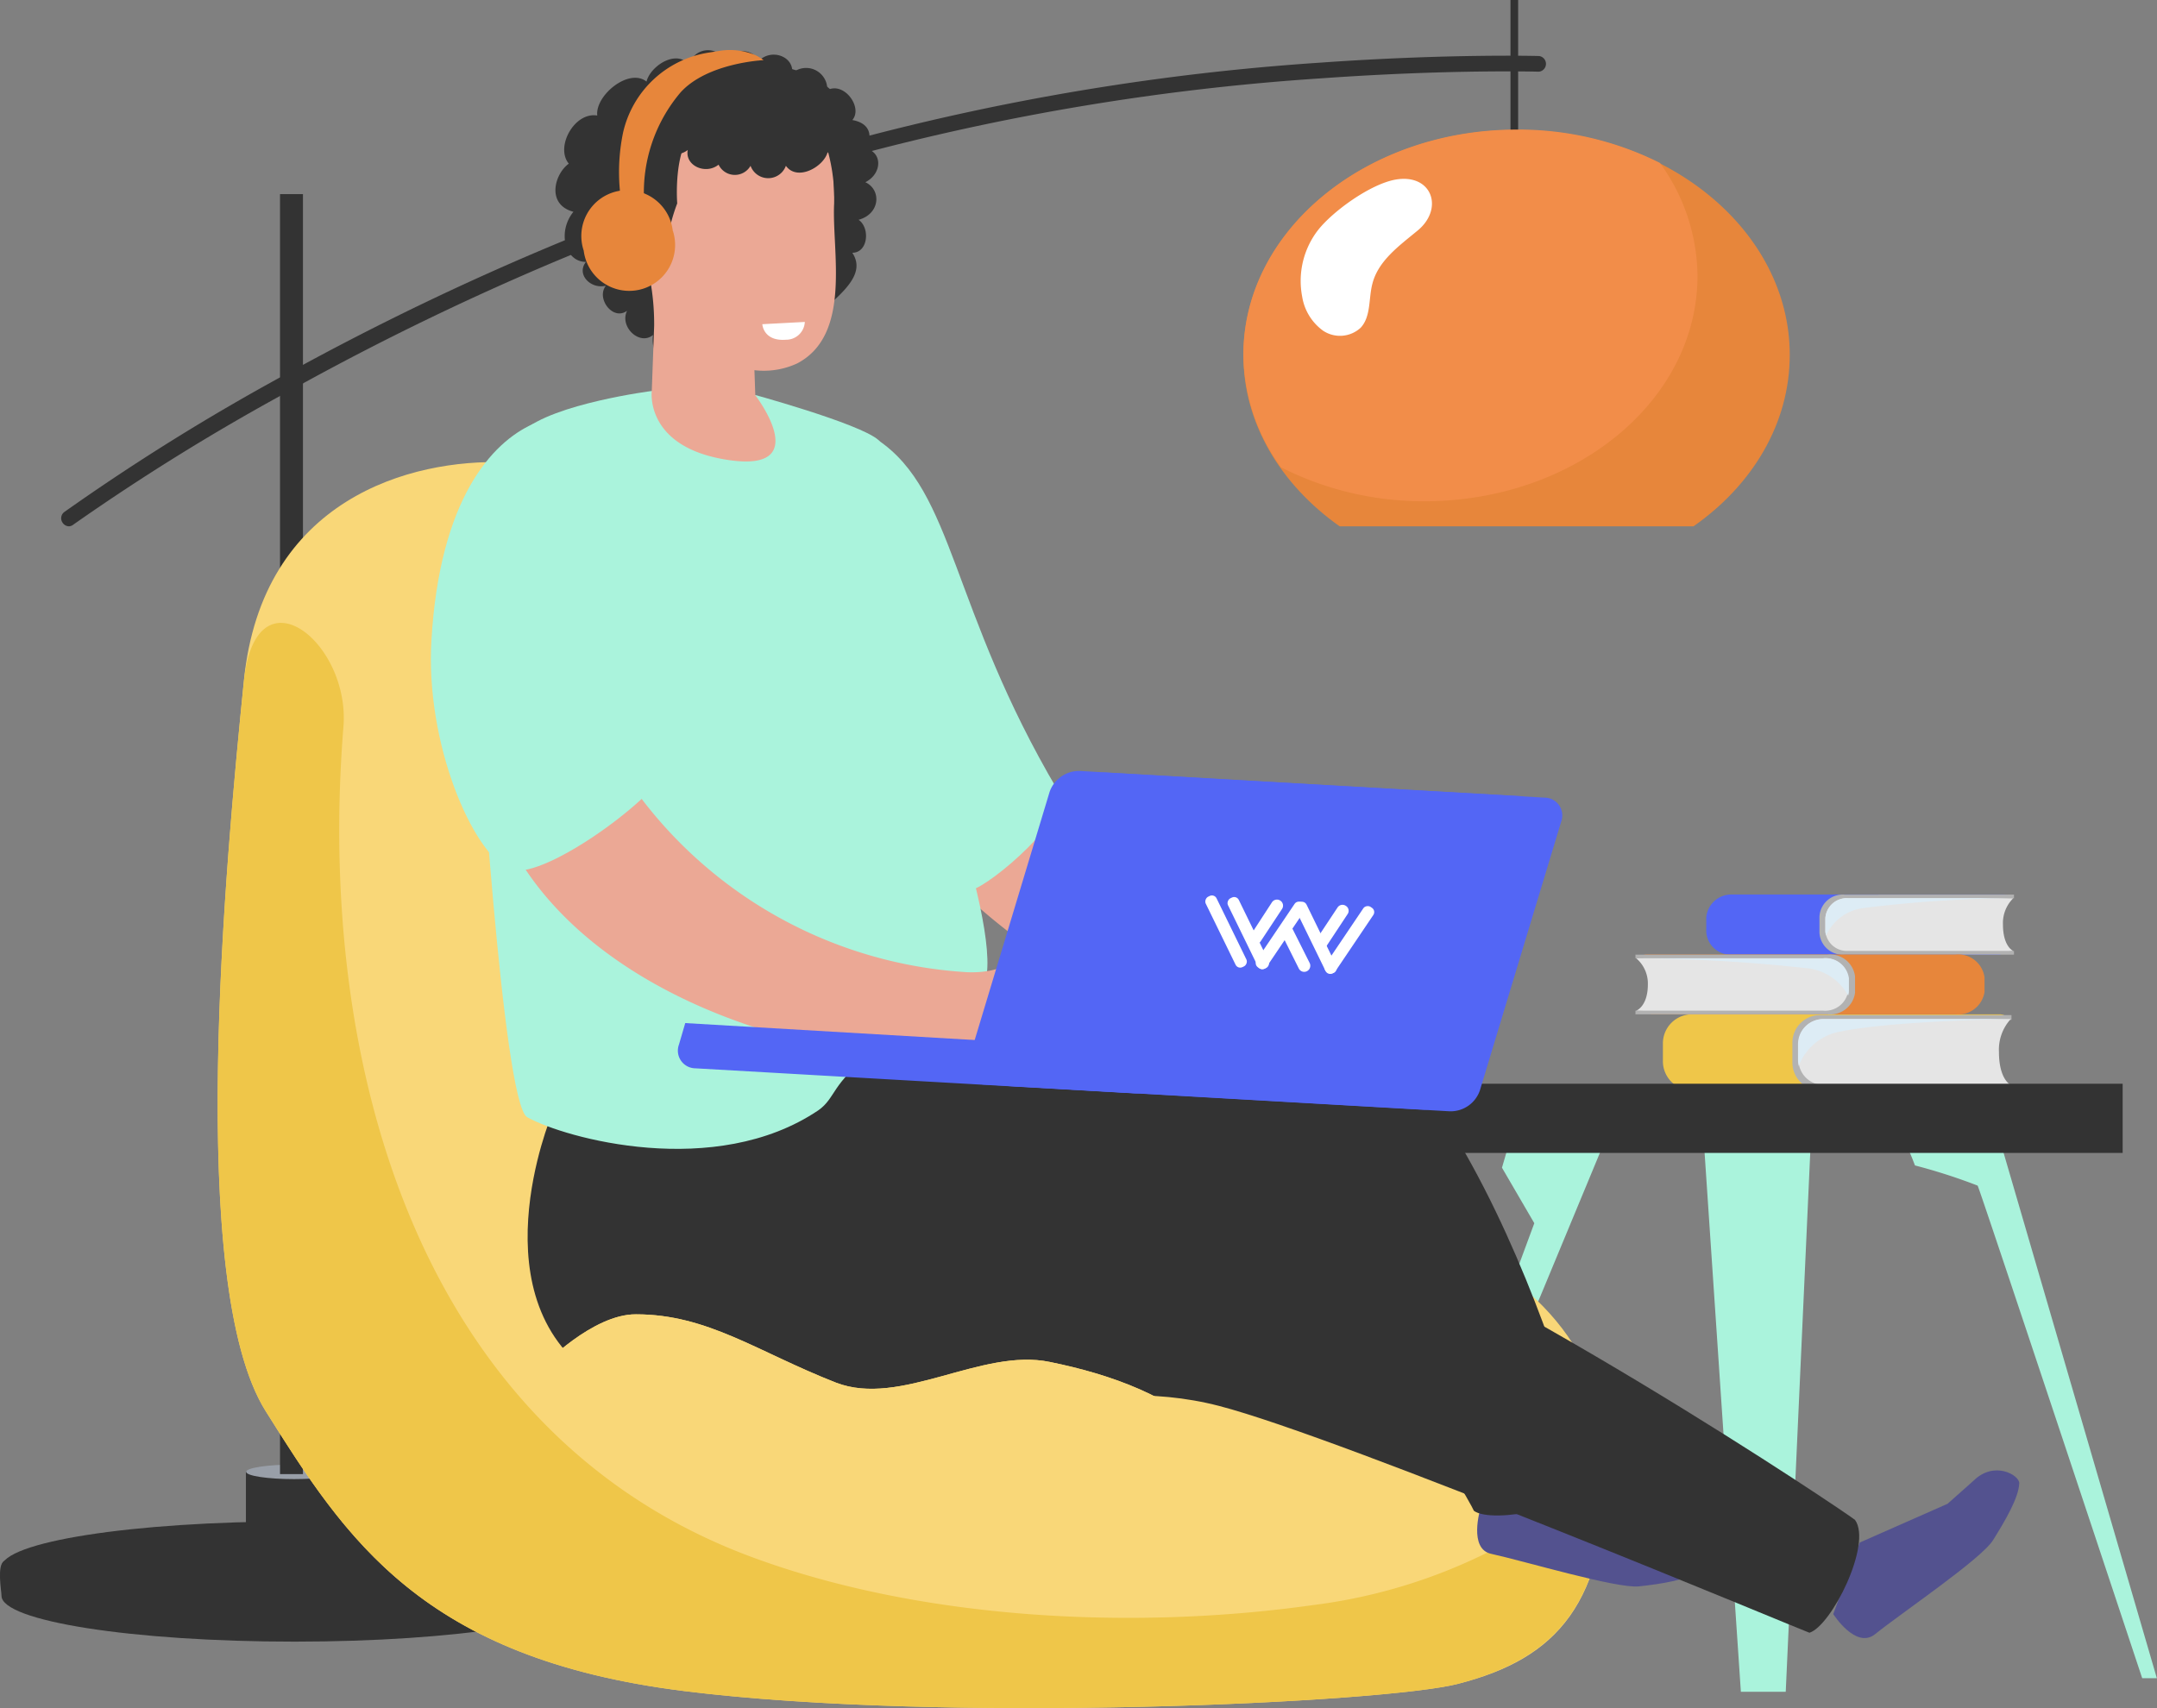 <svg xmlns="http://www.w3.org/2000/svg" viewBox="0 0 172.09 136.31"><rect x="0" y="0" width="172.09" height="136.31" fill="#808080" stroke="none"/><defs><style>.cls-1{isolation:isolate;}.cls-2{fill:#e7863b;}.cls-3{fill:#333;}.cls-4{fill:#999fa8;}.cls-5{fill:#f28d49;}.cls-6{fill:#fff;}.cls-7{fill:#5366f5;}.cls-8{fill:#b2b2b2;}.cls-9{fill:#e5e5e5;}.cls-10{fill:#ddecf5;mix-blend-mode:multiply;}.cls-11{fill:#efc649;}.cls-12{fill:#aaf3dc;}.cls-13{fill:#f9d778;}.cls-14{fill:#eba895;}.cls-15{fill:#53528f;}</style></defs><g class="cls-1"><g id="Calque_2" data-name="Calque 2"><g id="Calque_1-2" data-name="Calque 1"><path class="cls-2" d="M106.88,42h28.23c4.7-3.29,7.68-8.2,7.68-13.68,0-9.91-9.76-17.95-21.8-17.95s-21.79,8-21.79,18C99.2,33.77,102.18,38.68,106.88,42Z"/><rect class="cls-3" x="120.51" width="0.61" height="18.32"/><path class="cls-3" d="M46.88,127.34c0,2-10.46,3.66-23.38,3.66S.12,129.36.12,127.34c0-.36-.39-2.45.22-2.78,2.84-1.52,12.53-.88,23.16-.88,8.82,0,19.37-.36,22.9.65C47.29,124.58,46.88,127.29,46.88,127.34Z"/><path class="cls-3" d="M46.87,125.07c0,2-10.47,3.66-23.38,3.66S.11,127.09.11,125.07s10.47-3.66,23.38-3.66S46.87,123.05,46.87,125.07Z"/><path class="cls-3" d="M27.29,123.93s-.53.79-4,.79c-2.82,0-3.67-.79-3.67-.79v-6.48h7.65Z"/><path class="cls-4" d="M27.29,117.45c0,.32-1.71.58-3.83.58s-3.82-.26-3.82-.58,1.71-.58,3.82-.58S27.29,117.13,27.29,117.45Z"/><rect class="cls-3" x="22.34" y="15.49" width="1.83" height="102.14"/><path class="cls-3" d="M5.5,42A.63.63,0,0,1,5,41.72a.62.62,0,0,1,.14-.87,176.61,176.61,0,0,1,17.69-11A218.41,218.41,0,0,1,67.6,11.29,193.67,193.67,0,0,1,105.32,5c10.3-.73,17.4-.53,17.47-.53a.63.63,0,0,1,0,1.25c-.07,0-7.13-.2-17.37.53a191.87,191.87,0,0,0-37.45,6.22A216.74,216.74,0,0,0,23.44,31,176.94,176.94,0,0,0,5.87,41.85.63.63,0,0,1,5.5,42Z"/><path class="cls-5" d="M99.2,28.29a15.54,15.54,0,0,0,3,9A25.13,25.13,0,0,0,113.63,40c12,0,21.8-8,21.8-18a15.54,15.54,0,0,0-3-9A25.14,25.14,0,0,0,121,10.34C109,10.34,99.2,18.38,99.2,28.29Z"/><path class="cls-6" d="M105.14,18.38a6.64,6.64,0,0,0-1.25,5.29,4.16,4.16,0,0,0,1.67,2.72,2.43,2.43,0,0,0,3-.24c.83-.9.62-2.31.93-3.5.46-1.82,2.09-3,3.56-4.21,2.19-1.75,1.22-4.61-1.7-4.11C109.37,14.67,106.35,16.83,105.14,18.38Z"/><path class="cls-7" d="M159.49,71.54h.86a.88.88,0,0,0-.51-.16H138.13a2,2,0,0,0-2,1.82v1.16a1.94,1.94,0,0,0,2,1.82H159.6Z"/><path class="cls-8" d="M147.16,71.39a1.86,1.86,0,0,0-2,1.74v1.31a1.86,1.86,0,0,0,2,1.74h13.52v-.29h-.06l-3.43-.29-.7-2.42s1.34-1.33,1.43-1.36,2.7-.14,2.7-.14h.06v-.29Z"/><path class="cls-9" d="M159.8,73.77a2.78,2.78,0,0,1,.82-2.09H147.44a1.71,1.71,0,0,0-1.81,1.6v1a1.72,1.72,0,0,0,1.81,1.6h13.18S159.8,75.55,159.8,73.77Z"/><path class="cls-10" d="M145.63,73.28v1a1.21,1.21,0,0,0,.06.38,3.77,3.77,0,0,1,2.91-2.19,102.22,102.22,0,0,1,12-.8H147.44A1.71,1.71,0,0,0,145.63,73.28Z"/><path class="cls-11" d="M159.13,81.14h1a1,1,0,0,0-.58-.2H135a2.32,2.32,0,0,0-2.33,2.29v1.45A2.31,2.31,0,0,0,135,87h24.3Z"/><path class="cls-8" d="M145.18,81A2.21,2.21,0,0,0,143,83.13v1.64A2.21,2.21,0,0,0,145.18,87h15.3v-.36h-.07l-3.89-.37-.78-3s1.52-1.67,1.61-1.71,3.06-.18,3.06-.18h.07V81Z"/><path class="cls-9" d="M159.48,83.94a3.62,3.62,0,0,1,.94-2.62H145.49a2,2,0,0,0-2,2v1.26a2,2,0,0,0,2,2h14.93S159.48,86.16,159.48,83.94Z"/><path class="cls-10" d="M143.45,83.32v1.26a1.86,1.86,0,0,0,.06.48,4.35,4.35,0,0,1,3.3-2.74c4.29-.88,13.61-1,13.61-1H145.49A2,2,0,0,0,143.45,83.32Z"/><path class="cls-2" d="M131.82,76.33h-1a1.09,1.09,0,0,1,.58-.16H156A2.12,2.12,0,0,1,158.33,78v1.15A2.12,2.12,0,0,1,156,80.94H131.7Z"/><path class="cls-8" d="M145.78,76.18A2,2,0,0,1,148,77.91v1.3a2,2,0,0,1-2.22,1.73h-15.3v-.29h.06l3.89-.29.79-2.4s-1.52-1.32-1.62-1.36-3.06-.13-3.06-.13h-.06v-.29Z"/><path class="cls-9" d="M131.47,78.55a2.64,2.64,0,0,0-.93-2.08h14.92a1.86,1.86,0,0,1,2,1.59v1a1.86,1.86,0,0,1-2,1.59H130.54S131.47,80.32,131.47,78.55Z"/><path class="cls-10" d="M147.51,78.06v1a1.21,1.21,0,0,1-.06.38,4.23,4.23,0,0,0-3.31-2.18,132.57,132.57,0,0,0-13.6-.79h14.92A1.86,1.86,0,0,1,147.51,78.06Z"/><path class="cls-12" d="M152.78,93a45.68,45.68,0,0,1,5,1.61c.17.26,13.13,39.31,13.13,39.31h1.17L158.52,87.43l-7.27,1.85,1.31,3.15Z"/><polygon class="cls-12" points="120.97 89.28 119.83 93.18 122.41 97.61 109.01 133.88 110.26 133.88 128.53 89.86 120.97 89.28 120.97 89.28"/><polygon class="cls-12" points="135.91 90.72 138.89 135 142.47 135 144.6 88.15 135.91 90.72 135.91 90.72"/><path class="cls-13" d="M40.34,36.89c-7.54-.29-19.43,2.9-20.88,17.4s-4.64,48.16,1.74,58.32,12.47,19.72,33.36,22.33,56,.94,61.79-.58c7.84-2,11.9-6.38,11.9-18,0-7.84-5.81-15.38-15.38-18S87.63,84.17,77.48,77.21s-15.55-22.7-18-29C56,39.21,47.89,37.18,40.34,36.89Z"/><path class="cls-11" d="M104.7,128.09c-14.22,2-31.13,1.19-44.72-3.84C33.33,114.37,25.23,84.88,27.4,58c.55-6.79-7-12.76-7.94-3.66C18,68.8,14.82,102.45,21.2,112.61s12.47,19.72,33.36,22.33,56,.94,61.79-.58c7.59-2,11.62-6.13,11.87-16.93A43.34,43.34,0,0,1,104.7,128.09Z"/><path class="cls-3" d="M66.5,24C68,22.63,68.84,21.45,68,20.17c1.27,0,1.43-2,.5-2.63,1.74-.48,1.83-2.4.54-3,1.36-.69,1.35-2.38.08-2.67.59-1.25.11-2.08-1.12-2.29.87-1-.67-3.11-2-2.38a1.69,1.69,0,0,0-2.8-1.36c.16-1.32-1.62-2-2.64-1a1.5,1.5,0,0,0-2.65.08,1.57,1.57,0,0,0-2.94.24c-1-1.25-3.08.1-3.39,1.35-1.41-1.12-4.11,1.11-3.93,2.71-1.82-.31-3.37,2.51-2.27,3.84-1.15.83-1.81,3.26.37,3.84-1.3,1.6-.68,4,1,4-.8,1,.39,2.2,1.59,1.9-.8,1,.55,2.83,1.69,2-.63,1.27,1,2.82,2.07,1.93-.08.57,0,1.35.48,1.64a1.47,1.47,0,0,0,1.78-.56c.29,1.54,2.52,1.68,3.3,0a2.27,2.27,0,0,0,3.92-1.34Z"/><path class="cls-14" d="M101.24,84a40.2,40.2,0,0,0,7.23.76c.41,0,.65-.67.21-.76-.68-.14-3.51-.62-3.51-.62s3.73.35,4.54.4a.6.6,0,1,0,.15-1.2l-4.74-.49,5.33,0c.68,0,1-1.45-.14-1.46s-5.51-.16-5.51-.16l4.68-.45c.82-.08.9-1.39-.32-1.4l-5.11,0-2-.6s1-.33,2-.56.56-1.87-.8-1.59-2.81,1-5.41,0A35.39,35.39,0,0,1,76.92,49.74c-1.58-9.46-11.42-5.36-10,4.35C69.18,69,86.79,81.24,101.24,84Z"/><path class="cls-12" d="M77.54,71c-1.43.35-6.71-6.21-6.71-6.21s-11.54-37-.78-29.67c6.11,4.14,5.75,13.42,14.37,28C85.6,65.11,79,70.66,77.54,71Z"/><path class="cls-15" d="M119,124c2.61.57,10,2.78,11.76,2.59s3.95-.53,4.86-1.24c.5-.39.14-2.73-2.15-3l-2.75-.44-6.83-3.52-5.78,2S117.12,123.63,119,124Z"/><path class="cls-3" d="M55.37,84.07s27.9-9.81,45.08-7S127,117.58,126.94,118c-.71,2.28-7.88,3.63-9.35,2.56C117.41,120,105.1,98.38,96,96.35s-25.14,10.21-25.14,10.21Z"/><path class="cls-15" d="M149.59,130.41c2.07-1.67,8.48-6,9.42-7.51s2.06-3.39,2.09-4.55c0-.64-2-1.82-3.65-.19L155.38,120l-7,3.09-2.12,5.71S148.06,131.63,149.59,130.41Z"/><path class="cls-3" d="M47.91,110.14C37.74,104,44,89,44,89l19.82-.35c8.31,1.67,18.81-.22,37.07,6.34C118.6,101.36,147.75,121,148,121.29c1.38,1.94-1.89,8.46-3.64,9-.49-.15-37.27-15.56-47.1-18.1-10.79-2.8-20.83,2.25-31.81,2.71C62.29,115,50.91,112,47.91,110.14Z"/><path class="cls-12" d="M42.06,89.15c3,1.68,15,5,23.23-.55,1.42-1,1.06-2.19,4.19-4.42s8-4.39,8.77-5.18c2.62-2.85-5.31-23.54-5.31-23.54s-1.38-19-2.85-20.34-10.44-3.77-10.44-3.77L52,31.2s-7.82,1-10.3,3.21-3.57,21.24-3.57,21.24S40.08,88,42.06,89.15Z"/><path class="cls-14" d="M63.6,29a6.32,6.32,0,0,1-3.41.54l.07,2S65,37.69,58.2,36.72,52,31.2,52,31.2L52.19,26a19.66,19.66,0,0,0-.95-6.18c-1.09-3.32-2-2.15-1.49-5.93C50.38,9.16,60.49,7,60.49,7l5,1.11a28.89,28.89,0,0,1,1.06,8.12C66.35,20,68,26.7,63.6,29Z"/><path class="cls-3" d="M48.57,11.67C50.5,6.1,54.63,5.35,59.91,5.15S68.17,8.21,68,10.78a16.36,16.36,0,0,1-1.44,4.88,14.54,14.54,0,0,0-1-5.07c-1.08-2.31-1.91-.08-4.07.08-3.08.23-3.72-1-4.88-.89-3.07.36-2.58,6.45-2.58,6.45A15.17,15.17,0,0,0,53.27,19c-.1,1.37-1.88,2.34-2.22,1.12S47.62,14.39,48.57,11.67Z"/><path class="cls-14" d="M53.27,19c1.39.29-.92,1.95-2,1.71a2.46,2.46,0,0,1-1.42-2.64c.09-1.56,1.12-2.14,1.87-2C53.05,16.41,52.33,18.81,53.27,19Z"/><path class="cls-14" d="M83.15,84.09a39.74,39.74,0,0,0,7.07-1.72c.39-.14.38-.85-.07-.78-.68.09-3.51.59-3.51.59s3.64-.93,4.41-1.15a.6.6,0,1,0-.26-1.18L86.16,81l5-1.83c.64-.23.42-1.69-.63-1.33s-5.23,1.71-5.23,1.71,3.5-1.66,4.25-2,.38-1.61-.77-1.21S84,78.08,84,78.08l-2.1.11s.79-.63,1.65-1.18-.11-2-1.29-1.22-2.3,1.9-5.1,1.79A35.32,35.32,0,0,1,48.72,60.05C44,51.68,36.15,58.86,40.8,67.51,47.91,80.77,68.62,86.38,83.15,84.09Z"/><path class="cls-12" d="M40.59,69.35c2.42,1.14,11.49-5.45,12.62-8s-3.87-30.58-10.7-27.51c-3.25,1.46-7.43,5.95-8.09,17.26C33.93,59.36,37.7,68,40.59,69.35Z"/><path class="cls-3" d="M56.76,6.66a7.47,7.47,0,0,0-4.18,5,1.62,1.62,0,0,0,2.29.31c-.24,1.25,1.42,2,2.46,1.17a1.44,1.44,0,0,0,2.55.09,1.5,1.5,0,0,0,2.82,0c.9,1.26,3,.1,3.33-1.08a1.89,1.89,0,0,0,2.19,0C66,8.34,61.25,4.85,56.76,6.66Z"/><path class="cls-13" d="M50.74,104.88c5.74,0,9.69,3,15.95,5.45,5.16,2,11.61-2.79,17.06-1.65,4.93,1,9.83,2.77,13.12,6.15C92.7,112.77,85.42,113,80.34,114c-4.7.92-8.68,3.82-13.92,2.53-8-2-13.21,1.13-23.14-7.47C43.28,109,47.29,104.86,50.74,104.88Z"/><path class="cls-13" d="M50.74,104.88c5.74,0,9.69,3,15.95,5.45,5.16,2,11.61-2.79,17.06-1.65,4.93,1,9.83,2.77,13.12,6.15-4.17-2.06-11-5.82-16-4.82-4.69.93-9,3.63-14.26,2.34-7.95-1.95-7.82-10.23-23.29-3.31C43.28,109,47.29,104.86,50.74,104.88Z"/><path class="cls-6" d="M60.82,25.87l3.39-.18a1.49,1.49,0,0,1-1.5,1.42C60.89,27.25,60.82,25.87,60.82,25.87Z"/><path class="cls-2" d="M53.68,18.41A3.66,3.66,0,1,1,46.57,20a3.66,3.66,0,1,1,7.11-1.54"/><path class="cls-2" d="M49.51,15.68a15.55,15.55,0,0,1,.2-5.1A8.32,8.32,0,0,1,56.52,4.2l.82-.13a5.21,5.21,0,0,1,2.95.34,3.68,3.68,0,0,1,.63.39S56.45,5,54.3,7.37a12.34,12.34,0,0,0-2.91,8.72Z"/><rect class="cls-3" x="107.75" y="86.48" width="61.6" height="5.52" transform="translate(277.1 178.48) rotate(-180)"/><path class="cls-3" d="M103.54,64.64l3.34-1.14,7.44,21.79L111,86.43Zm2.67.24-1.29.44,6.74,19.73,1.28-.44Z"/><path class="cls-7" d="M77.26,84.66a1.4,1.4,0,0,0,1.32,1.89l35,2a2.48,2.48,0,0,0,2.4-1.68l6.49-21.45a1.42,1.42,0,0,0-1.33-1.9l-35-2a2.49,2.49,0,0,0-2.4,1.67Z"/><path class="cls-7" d="M54.67,81.64,93.4,83.91l-.51,1.66a2.49,2.49,0,0,1-2.4,1.68l-35-2a1.41,1.41,0,0,1-1.32-1.9Z"/><path class="cls-7" d="M79.35,84.78a1.41,1.41,0,0,0,1.32,1.9l35,2a2.47,2.47,0,0,0,2.4-1.67l6.49-21.46a1.42,1.42,0,0,0-1.33-1.9l-35-2a2.5,2.5,0,0,0-2.4,1.68Z"/><path class="cls-7" d="M99,74.47a3,3,0,1,0,3.13-2.78A2.95,2.95,0,0,0,99,74.47Z"/><path class="cls-7" d="M69.59,84.27a.62.62,0,0,0,.59.66l3,.18a.63.63,0,0,0,.66-.59h0a.62.62,0,0,0-.58-.66l-3-.18a.63.63,0,0,0-.66.59Z"/><path class="cls-7" d="M64,84a.63.63,0,0,0,.59.66l3,.17a.62.62,0,0,0,.66-.59h0a.62.62,0,0,0-.58-.66l-3-.17A.63.63,0,0,0,64,84Z"/><rect class="cls-6" x="94.68" y="73.85" width="6.25" height="0.96" rx="0.41" transform="translate(121.73 -46.16) rotate(63.99)"/><rect class="cls-6" x="96.46" y="73.98" width="6.25" height="0.96" rx="0.41" transform="translate(122.84 -47.69) rotate(63.99)"/><rect class="cls-6" x="104.52" y="74.5" width="6.25" height="0.96" rx="0.41" transform="translate(230 27.66) rotate(123.99)"/><rect class="cls-6" x="99.2" y="74.13" width="6.25" height="0.96" rx="0.41" transform="matrix(-0.56, 0.83, -0.83, -0.56, 221.4, 31.49)"/><rect class="cls-6" x="101.86" y="74.35" width="6.25" height="0.96" rx="0.41" transform="translate(126.21 -52.33) rotate(63.99)"/><path class="cls-6" d="M103.62,77.28l-1.39-2.78a.48.48,0,0,1,.23-.64h0a.47.47,0,0,1,.64.22l1.39,2.77a.49.49,0,0,1-.22.65h0A.48.48,0,0,1,103.62,77.28Z"/><path class="cls-6" d="M99.77,74.63,101.48,72a.48.48,0,0,1,.67-.13h0a.48.48,0,0,1,.13.67l-1.71,2.59a.48.48,0,0,1-.67.13h0A.48.48,0,0,1,99.77,74.63Z"/><path class="cls-6" d="M105,75l1.71-2.58a.47.47,0,0,1,.67-.13h0a.46.46,0,0,1,.13.66l-1.71,2.59a.48.48,0,0,1-.67.13h0A.48.48,0,0,1,105,75Z"/></g></g></g></svg>